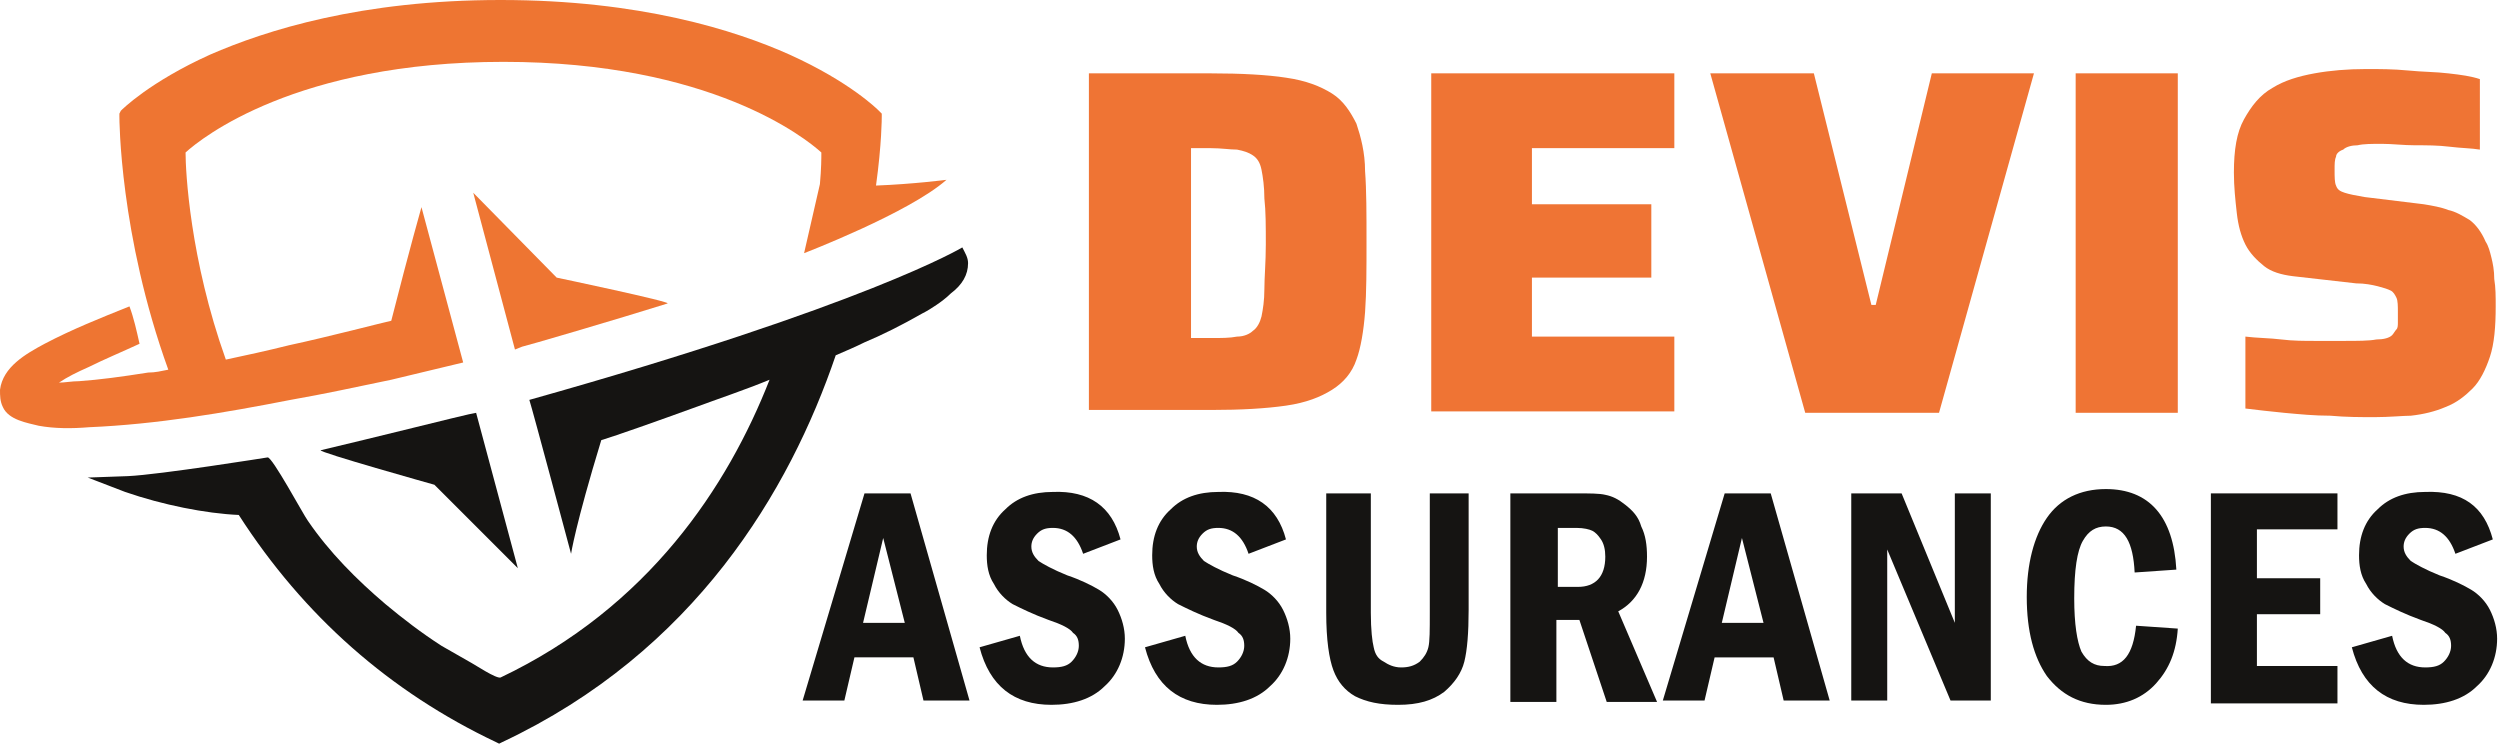 <?xml version="1.0" encoding="utf-8"?>
<!-- Generator: Adobe Illustrator 24.1.0, SVG Export Plug-In . SVG Version: 6.00 Build 0)  -->
<svg version="1.1" id="Layer_1" xmlns="http://www.w3.org/2000/svg" xmlns:xlink="http://www.w3.org/1999/xlink" x="0px" y="0px"
	 width="173.8px" height="51.8px" viewBox="0 0 173.8 51.8" style="enable-background:new 0 0 173.8 51.8;" xml:space="preserve">
<style type="text/css">
	.st0{fill:#EF7434;}
	.st1{fill:#151412;}
	.st2{fill:none;}
	.st3{fill:#EE7532;}
</style>
<g>
	<path class="st0" d="M75.7,28.7V5.1h8.5c2.1,0,3.9,0.1,5.2,0.3c1.4,0.2,2.4,0.6,3.2,1.1c0.8,0.5,1.3,1.3,1.7,2.1
		c0.3,0.9,0.6,2,0.6,3.3c0.1,1.3,0.1,3,0.1,4.9c0,1.9,0,3.5-0.1,4.9c-0.1,1.3-0.3,2.5-0.6,3.3c-0.3,0.9-0.9,1.6-1.7,2.1
		c-0.8,0.5-1.8,0.9-3.2,1.1c-1.4,0.2-3.1,0.3-5.2,0.3H75.7z M82.8,23.5h1.4c0.7,0,1.3,0,1.8-0.1c0.5,0,0.9-0.2,1.1-0.4
		c0.3-0.2,0.5-0.6,0.6-1c0.1-0.5,0.2-1.1,0.2-1.9c0-0.8,0.1-1.9,0.1-3.1c0-1.3,0-2.3-0.1-3.2c0-0.8-0.1-1.5-0.2-2
		c-0.1-0.5-0.3-0.8-0.6-1c-0.3-0.2-0.6-0.3-1.1-0.4c-0.5,0-1.1-0.1-1.8-0.1h-1.4V23.5z"/>
	<path class="st0" d="M99.5,28.7V5.1h16.9v5.2h-9.9v3.9h8.3v5.1h-8.3v4.1h9.9v5.2H99.5z"/>
	<path class="st0" d="M125.5,28.7l-6.6-23.6h7.2l4,16.1h0.3l3.9-16.1h7.1l-6.6,23.6H125.5z"/>
	<path class="st0" d="M144.3,28.7V5.1h7.1v23.6H144.3z"/>
	<path class="st0" d="M165.1,29c-1,0-2,0-3.1-0.1c-1.1,0-2.1-0.1-3.2-0.2c-1-0.1-1.9-0.2-2.7-0.3v-5c0.8,0.1,1.7,0.1,2.5,0.2
		c0.8,0.1,1.6,0.1,2.4,0.1c0.7,0,1.4,0,1.9,0c1,0,1.8,0,2.3-0.1c0.5,0,0.9-0.1,1.1-0.3c0.1-0.1,0.2-0.3,0.3-0.4
		c0.1-0.1,0.1-0.3,0.1-0.5c0-0.2,0-0.4,0-0.7c0-0.4,0-0.8-0.1-1c-0.1-0.2-0.2-0.4-0.4-0.5c-0.2-0.1-0.5-0.2-0.9-0.3
		c-0.4-0.1-0.9-0.2-1.5-0.2l-4.4-0.5c-0.8-0.1-1.5-0.3-2-0.7c-0.5-0.4-1-0.9-1.3-1.5c-0.3-0.6-0.5-1.3-0.6-2.2
		c-0.1-0.9-0.2-1.8-0.2-2.8c0-1.6,0.2-2.8,0.7-3.7c0.5-0.9,1.1-1.7,2-2.2c0.8-0.5,1.8-0.8,2.9-1c1.1-0.2,2.3-0.3,3.6-0.3
		c0.9,0,1.9,0,2.9,0.1c1,0.1,2,0.1,2.8,0.2c0.9,0.1,1.6,0.2,2.2,0.4v4.9c-0.6-0.1-1.3-0.1-2.1-0.2c-0.8-0.1-1.6-0.1-2.4-0.1
		s-1.6-0.1-2.3-0.1c-0.7,0-1.3,0-1.7,0.1c-0.4,0-0.8,0.1-1,0.3c-0.3,0.1-0.5,0.3-0.5,0.5c-0.1,0.2-0.1,0.5-0.1,0.9
		c0,0.5,0,0.9,0.1,1.1c0.1,0.3,0.3,0.4,0.6,0.5c0.3,0.1,0.8,0.2,1.4,0.3l4.1,0.5c0.6,0.1,1.2,0.2,1.7,0.4c0.5,0.1,1,0.4,1.5,0.7
		c0.4,0.3,0.8,0.8,1.1,1.5c0.2,0.3,0.3,0.7,0.4,1.1c0.1,0.4,0.2,0.9,0.2,1.5c0.1,0.6,0.1,1.2,0.1,1.9c0,1.4-0.1,2.6-0.4,3.5
		c-0.3,0.9-0.7,1.7-1.2,2.2c-0.5,0.5-1.1,1-1.9,1.3c-0.7,0.3-1.5,0.5-2.4,0.6C167.1,28.9,166.1,29,165.1,29z"/>
</g>
<g>
	<path class="st1" d="M60.1,34.3h3.2l4.1,14.4h-3.2l-0.7-3h-4.1l-0.7,3h-2.9L60.1,34.3z M62.9,43.3l-1.5-5.9L60,43.3H62.9z"/>
	<path class="st1" d="M77.9,37.5l-2.6,1c-0.4-1.2-1.1-1.8-2.1-1.8c-0.5,0-0.8,0.1-1.1,0.4c-0.3,0.3-0.4,0.6-0.4,0.9
		c0,0.4,0.2,0.7,0.5,1c0.3,0.2,1,0.6,2,1c0.9,0.3,1.7,0.7,2.2,1c0.5,0.3,1,0.8,1.3,1.4s0.5,1.3,0.5,2c0,1.3-0.5,2.5-1.4,3.3
		c-0.9,0.9-2.2,1.3-3.7,1.3c-2.6,0-4.3-1.3-5-4l2.8-0.8c0.3,1.5,1.1,2.2,2.3,2.2c0.6,0,1-0.1,1.3-0.4c0.3-0.3,0.5-0.7,0.5-1.1
		c0-0.4-0.1-0.7-0.4-0.9c-0.2-0.3-0.8-0.6-1.7-0.9c-1.1-0.4-1.9-0.8-2.5-1.1c-0.5-0.3-1-0.8-1.3-1.4c-0.4-0.6-0.5-1.3-0.5-2
		c0-1.3,0.4-2.4,1.3-3.2c0.8-0.8,1.9-1.2,3.3-1.2C75.7,34.1,77.3,35.2,77.9,37.5z"/>
	<path class="st1" d="M89.4,37.5l-2.6,1c-0.4-1.2-1.1-1.8-2.1-1.8c-0.5,0-0.8,0.1-1.1,0.4c-0.3,0.3-0.4,0.6-0.4,0.9
		c0,0.4,0.2,0.7,0.5,1c0.3,0.2,1,0.6,2,1c0.9,0.3,1.7,0.7,2.2,1c0.5,0.3,1,0.8,1.3,1.4s0.5,1.3,0.5,2c0,1.3-0.5,2.5-1.4,3.3
		c-0.9,0.9-2.2,1.3-3.7,1.3c-2.6,0-4.3-1.3-5-4l2.8-0.8c0.3,1.5,1.1,2.2,2.3,2.2c0.6,0,1-0.1,1.3-0.4c0.3-0.3,0.5-0.7,0.5-1.1
		c0-0.4-0.1-0.7-0.4-0.9c-0.2-0.3-0.8-0.6-1.7-0.9c-1.1-0.4-1.9-0.8-2.5-1.1c-0.5-0.3-1-0.8-1.3-1.4c-0.4-0.6-0.5-1.3-0.5-2
		c0-1.3,0.4-2.4,1.3-3.2c0.8-0.8,1.9-1.2,3.3-1.2C87.2,34.1,88.8,35.2,89.4,37.5z"/>
	<path class="st1" d="M92.1,34.3h3.2v8.3c0,1.2,0.1,2,0.2,2.4c0.1,0.5,0.3,0.8,0.7,1c0.3,0.2,0.7,0.4,1.2,0.4c0.5,0,0.9-0.1,1.3-0.4
		c0.3-0.3,0.5-0.6,0.6-1c0.1-0.4,0.1-1.2,0.1-2.4v-8.3h2.7v8.1c0,1.6-0.1,2.8-0.3,3.6c-0.2,0.8-0.7,1.5-1.4,2.1
		c-0.8,0.6-1.8,0.9-3.2,0.9c-1.3,0-2.2-0.2-3-0.6c-0.7-0.4-1.2-1-1.5-1.8c-0.3-0.8-0.5-2.1-0.5-4V34.3z"/>
	<path class="st1" d="M105.1,34.3h4.5c0.9,0,1.6,0,2,0.1c0.5,0.1,0.9,0.3,1.4,0.7c0.5,0.4,0.9,0.8,1.1,1.5c0.3,0.6,0.4,1.3,0.4,2.1
		c0,1.8-0.7,3.1-2,3.8l2.7,6.3h-3.5l-1.9-5.7h-1.6v5.7h-3.2V34.3z M108.3,36.7v4.1h1.4c1.2,0,1.9-0.7,1.9-2.1c0-0.5-0.1-0.9-0.3-1.2
		c-0.2-0.3-0.4-0.5-0.6-0.6c-0.2-0.1-0.6-0.2-1.1-0.2H108.3z"/>
	<path class="st1" d="M119.9,34.3h3.2l4.1,14.4H124l-0.7-3h-4.1l-0.7,3h-2.9L119.9,34.3z M122.6,43.3l-1.5-5.9l-1.4,5.9H122.6z"/>
	<path class="st1" d="M128.7,34.3h3.5l3.7,9v-9h2.5v14.4h-2.8l-4.4-10.5v10.5h-2.5V34.3z"/>
	<path class="st1" d="M148.5,43.5l2.9,0.2c-0.1,1.6-0.6,2.8-1.5,3.8s-2.1,1.5-3.5,1.5c-1.8,0-3.1-0.7-4.1-2
		c-0.9-1.3-1.4-3.1-1.4-5.5c0-2.3,0.5-4.2,1.4-5.5c0.9-1.3,2.3-2,4.1-2c3,0,4.7,1.9,4.9,5.6l-2.9,0.2c-0.1-2.1-0.7-3.2-2-3.2
		c-0.7,0-1.2,0.3-1.6,1c-0.4,0.7-0.6,2-0.6,4c0,1.8,0.2,3,0.5,3.7c0.4,0.7,0.9,1,1.6,1C147.6,46.4,148.3,45.5,148.5,43.5z"/>
	<path class="st1" d="M153.7,34.3h8.8v2.5h-5.6v3.4h4.4v2.5h-4.4v3.6h5.6v2.6h-8.8V34.3z"/>
	<path class="st1" d="M173.3,37.5l-2.6,1c-0.4-1.2-1.1-1.8-2.1-1.8c-0.5,0-0.8,0.1-1.1,0.4c-0.3,0.3-0.4,0.6-0.4,0.9
		c0,0.4,0.2,0.7,0.5,1c0.3,0.2,1,0.6,2,1c0.9,0.3,1.7,0.7,2.2,1c0.5,0.3,1,0.8,1.3,1.4c0.3,0.6,0.5,1.3,0.5,2c0,1.3-0.5,2.5-1.4,3.3
		c-0.9,0.9-2.2,1.3-3.7,1.3c-2.6,0-4.3-1.3-5-4l2.8-0.8c0.3,1.5,1.1,2.2,2.3,2.2c0.6,0,1-0.1,1.3-0.4c0.3-0.3,0.5-0.7,0.5-1.1
		c0-0.4-0.1-0.7-0.4-0.9c-0.2-0.3-0.8-0.6-1.7-0.9c-1.1-0.4-1.9-0.8-2.5-1.1c-0.5-0.3-1-0.8-1.3-1.4c-0.4-0.6-0.5-1.3-0.5-2
		c0-1.3,0.4-2.4,1.3-3.2c0.8-0.8,1.9-1.2,3.3-1.2C171.2,34.1,172.7,35.2,173.3,37.5z"/>
</g>
<g id="XMLID_1_">
	<g id="XMLID_28_">
		<g id="XMLID_47_">
			<path id="XMLID_55_" class="st1" d="M67.3,18.3c0-0.4-0.2-0.7-0.4-1.1c0,0-6.6,4-30.1,10.6c0.2,0.6,2.9,10.7,2.9,10.7
				s0.3-2,2.1-7.9c1-0.3,4.1-1.4,6.3-2.2c1.9-0.7,3.7-1.3,5.4-2c-2.9,7.4-8.4,15.8-18.7,20.7c-0.3,0.1-1.8-0.9-2-1
				c-0.7-0.4-1.4-0.8-2.1-1.2c-1.4-0.9-2.7-1.9-3.9-2.9c-2-1.7-3.9-3.6-5.4-5.8c-0.3-0.4-2.5-4.5-2.8-4.4c0,0-7.5,1.2-9.7,1.3
				l-2.8,0.1l2.6,1c2.6,0.9,5.6,1.5,7.9,1.6c4.5,7,10.5,12.3,17.9,15.8l0.2,0.1l0.2-0.1c13.4-6.3,20-17.5,23.2-26.9
				c0.7-0.3,1.4-0.6,2-0.9c1.2-0.5,2.6-1.2,4-2c0.4-0.2,0.7-0.4,1-0.6c0.3-0.2,0.7-0.5,1-0.8C66.9,19.8,67.3,19.1,67.3,18.3z"/>
			<path id="XMLID_69_" class="st1" d="M30.2,33.7l5.8,5.8l-2.9-10.8l-0.5,0.1c-0.1,0-6.9,1.7-10.3,2.5C22,31.4,30.2,33.7,30.2,33.7
				z"/>
		</g>
		<g id="XMLID_39_">
			<path id="XMLID_56_" class="st3" d="M55.9,17.6c0,0,7.3-2.8,9.9-5.1c0,0-2.3,0.3-4.9,0.4c0.4-2.9,0.4-4.7,0.4-4.8V7.9l-0.2-0.2
				c-0.1-0.1-2-2-6.2-3.9C51.1,2.1,44.5,0,34.8,0c-9.7,0-16.3,2.1-20.2,3.8c-4.2,1.9-6.1,3.8-6.2,3.9L8.3,7.9v0.2
				c0,0.1,0,8.2,3.4,17.6c-0.5,0.1-0.9,0.2-1.4,0.2c-1.9,0.3-3.4,0.5-4.8,0.6c-0.5,0-1,0.1-1.4,0.1c0,0,0,0,0,0
				c0.6-0.4,1.2-0.7,2.1-1.1c1-0.5,2.2-1,3.5-1.6C9.5,23,9.3,22.1,9,21.3c-2,0.8-4,1.6-5.9,2.6c-1.3,0.7-2.9,1.6-3.1,3.2
				c0,0.4,0,0.8,0.2,1.2c0.4,0.9,1.7,1.1,2.5,1.3c1.1,0.2,2.3,0.2,3.5,0.1c4.7-0.2,9.4-1,14-1.9c2.3-0.4,4.6-0.9,7-1.4
				c1.7-0.4,3.3-0.8,5-1.2l-2.9-10.8c0,0-0.8,2.8-2.1,7.9c-0.5,0.1-4.3,1.1-7.1,1.7c-1.6,0.4-3,0.7-4.4,1c-2.5-7-2.8-13.1-2.8-14.4
				c1.1-1,7.7-6.3,22.1-6.3c14.4,0,21,5.3,22.1,6.3c0,0.4,0,1.1-0.1,2.2L55.9,17.6z"/>
			<path id="XMLID_67_" class="st3" d="M38.7,19.3l-5.8-5.9l2.9,10.9l0.5-0.2c0.1,0,6.6-1.9,10.1-3C46.8,21,38.7,19.3,38.7,19.3z"/>
		</g>
	</g>
</g>
</svg>
